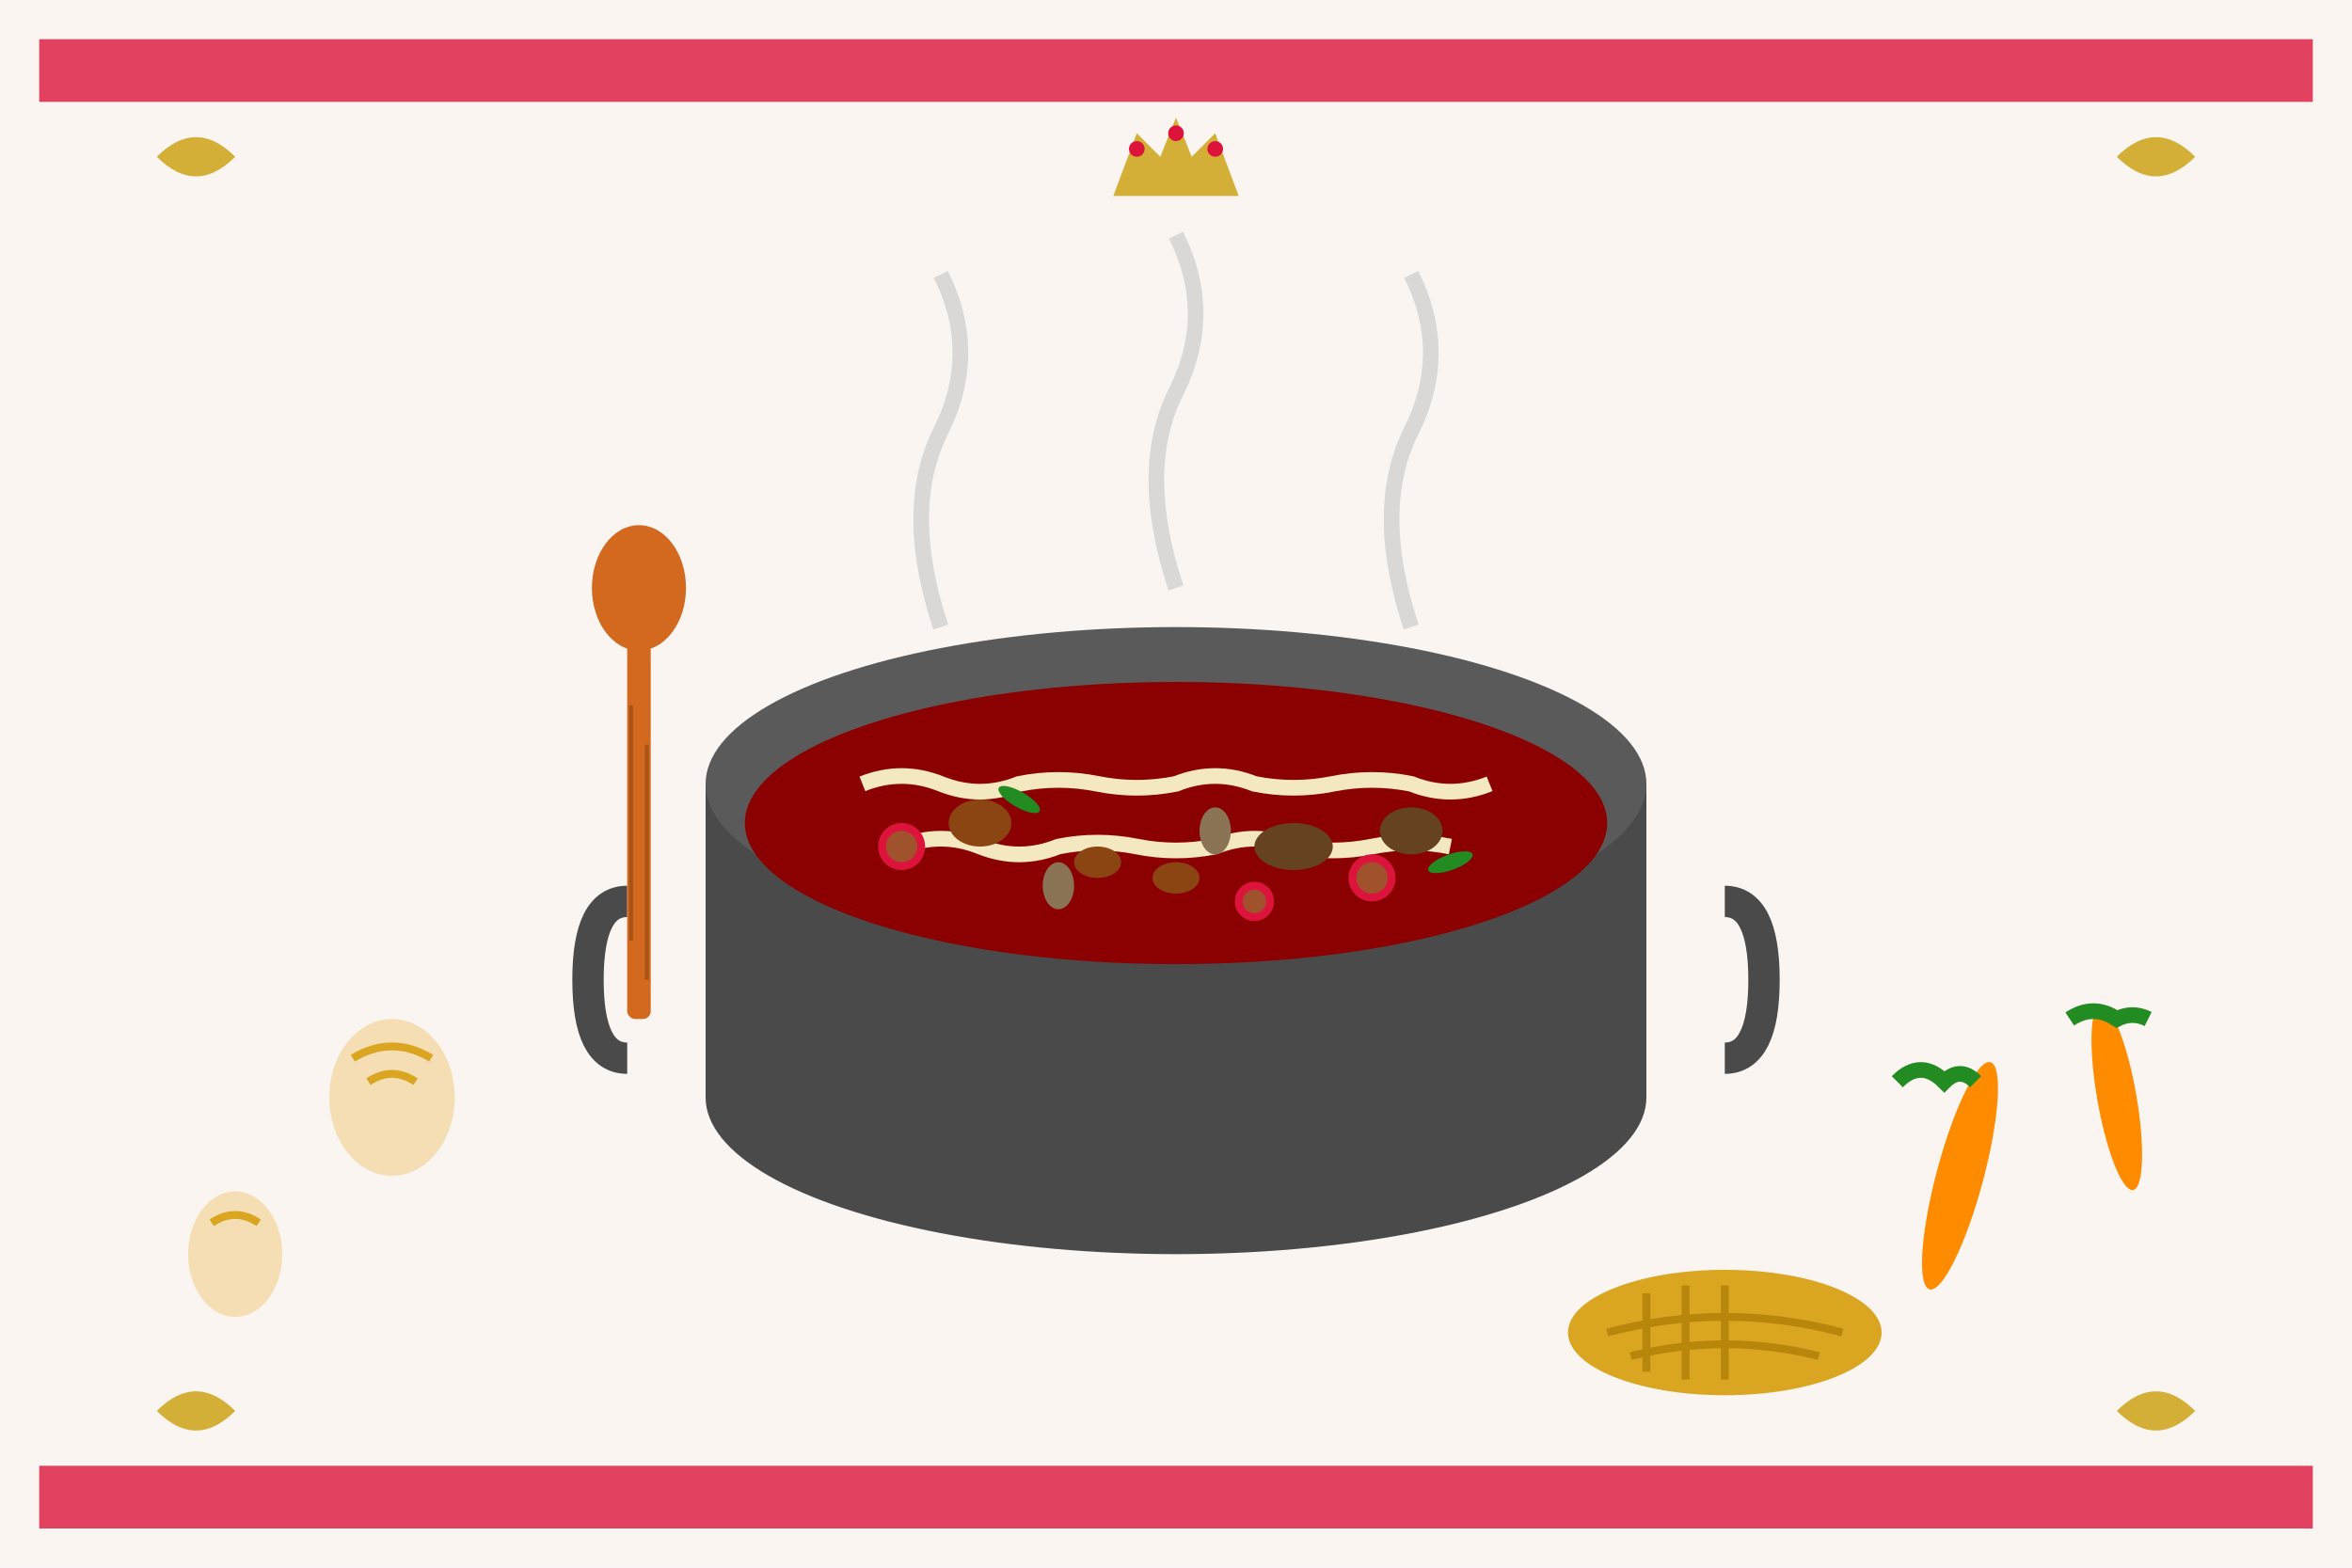 <svg width="300" height="200" viewBox="0 0 300 200" fill="none" xmlns="http://www.w3.org/2000/svg">
  <!-- Background -->
  <rect width="300" height="200" fill="#faf5f0"/>
  
  <!-- Large cooking pot -->
  <g transform="translate(150, 100)">
    <!-- Pot base -->
    <ellipse cx="0" cy="40" rx="60" ry="20" fill="#4a4a4a"/>
    <rect x="-60" y="0" width="120" height="40" fill="#4a4a4a"/>
    <ellipse cx="0" cy="0" rx="60" ry="20" fill="#5a5a5a"/>
    
    <!-- Pot handles -->
    <path d="M-70 15 Q-75 15 -75 25 Q-75 35 -70 35" stroke="#4a4a4a" stroke-width="4" fill="none"/>
    <path d="M70 15 Q75 15 75 25 Q75 35 70 35" stroke="#4a4a4a" stroke-width="4" fill="none"/>
    
    <!-- Bigos content -->
    <ellipse cx="0" cy="5" rx="55" ry="18" fill="#8b0000"/>
    
    <!-- Sauerkraut pieces -->
    <path d="M-40 0 Q-35 -2 -30 0 Q-25 2 -20 0 Q-15 -1 -10 0 Q-5 1 0 0 Q5 -2 10 0 Q15 1 20 0 Q25 -1 30 0 Q35 2 40 0" 
          stroke="#f4e8c1" stroke-width="2" fill="none"/>
    <path d="M-35 8 Q-30 6 -25 8 Q-20 10 -15 8 Q-10 7 -5 8 Q0 9 5 8 Q10 6 15 8 Q20 9 25 8 Q30 7 35 8" 
          stroke="#f4e8c1" stroke-width="2" fill="none"/>
    
    <!-- Meat pieces -->
    <ellipse cx="-25" cy="5" rx="4" ry="3" fill="#8b4513"/>
    <ellipse cx="15" cy="8" rx="5" ry="3" fill="#654321"/>
    <ellipse cx="-10" cy="10" rx="3" ry="2" fill="#8b4513"/>
    <ellipse cx="30" cy="6" rx="4" ry="3" fill="#654321"/>
    <ellipse cx="0" cy="12" rx="3" ry="2" fill="#8b4513"/>
    
    <!-- Sausage slices -->
    <circle cx="-35" cy="8" r="3" fill="#dc143c"/>
    <circle cx="-35" cy="8" r="2" fill="#a0522d"/>
    <circle cx="25" cy="12" r="3" fill="#dc143c"/>
    <circle cx="25" cy="12" r="2" fill="#a0522d"/>
    <circle cx="10" cy="15" r="2.5" fill="#dc143c"/>
    <circle cx="10" cy="15" r="1.5" fill="#a0522d"/>
    
    <!-- Bay leaves -->
    <ellipse cx="-20" cy="2" rx="3" ry="1" fill="#228b22" transform="rotate(30 -20 2)"/>
    <ellipse cx="35" cy="10" rx="3" ry="1" fill="#228b22" transform="rotate(-20 35 10)"/>
    
    <!-- Mushroom pieces -->
    <ellipse cx="5" cy="6" rx="2" ry="3" fill="#8b7355"/>
    <ellipse cx="-15" cy="13" rx="2" ry="3" fill="#8b7355"/>
  </g>
  
  <!-- Wooden spoon -->
  <g transform="translate(80, 80)">
    <rect x="0" y="0" width="3" height="50" fill="#d2691e" rx="1"/>
    <ellipse cx="1.5" cy="-5" rx="6" ry="8" fill="#d2691e"/>
    
    <!-- Wood grain -->
    <line x1="0.5" y1="10" x2="0.5" y2="40" stroke="#8b4513" stroke-width="0.5" opacity="0.6"/>
    <line x1="2.5" y1="15" x2="2.5" y2="45" stroke="#8b4513" stroke-width="0.5" opacity="0.6"/>
  </g>
  
  <!-- Steam rising from pot -->
  <g opacity="0.7">
    <path d="M120 80 Q115 65 120 55 Q125 45 120 35" stroke="#cccccc" stroke-width="2" fill="none"/>
    <path d="M150 75 Q145 60 150 50 Q155 40 150 30" stroke="#cccccc" stroke-width="2" fill="none"/>
    <path d="M180 80 Q175 65 180 55 Q185 45 180 35" stroke="#cccccc" stroke-width="2" fill="none"/>
  </g>
  
  <!-- Ingredients around the pot -->
  <!-- Onions -->
  <g transform="translate(50, 140)">
    <ellipse cx="0" cy="0" rx="8" ry="10" fill="#f5deb3"/>
    <path d="M-5 -5 Q0 -8 5 -5" stroke="#daa520" stroke-width="1" fill="none"/>
    <path d="M-3 -2 Q0 -4 3 -2" stroke="#daa520" stroke-width="1" fill="none"/>
  </g>
  
  <g transform="translate(30, 160)">
    <ellipse cx="0" cy="0" rx="6" ry="8" fill="#f5deb3"/>
    <path d="M-3 -4 Q0 -6 3 -4" stroke="#daa520" stroke-width="1" fill="none"/>
  </g>
  
  <!-- Carrots -->
  <g transform="translate(250, 150)">
    <ellipse cx="0" cy="0" rx="3" ry="15" fill="#ff8c00" transform="rotate(15 0 0)"/>
    <path d="M-8 -12 Q-5 -15 -2 -12 Q0 -14 2 -12" stroke="#228b22" stroke-width="2" fill="none"/>
  </g>
  
  <g transform="translate(270, 140)">
    <ellipse cx="0" cy="0" rx="2.5" ry="12" fill="#ff8c00" transform="rotate(-10 0 0)"/>
    <path d="M-6 -10 Q-3 -12 0 -10 Q2 -11 4 -10" stroke="#228b22" stroke-width="2" fill="none"/>
  </g>
  
  <!-- Bread -->
  <g transform="translate(220, 170)">
    <ellipse cx="0" cy="0" rx="20" ry="8" fill="#daa520"/>
    <path d="M-15 0 Q0 -4 15 0" stroke="#b8860b" stroke-width="1" fill="none"/>
    <path d="M-12 3 Q0 0 12 3" stroke="#b8860b" stroke-width="1" fill="none"/>
    
    <!-- Bread cuts -->
    <line x1="-10" y1="-5" x2="-10" y2="5" stroke="#b8860b" stroke-width="1"/>
    <line x1="-5" y1="-6" x2="-5" y2="6" stroke="#b8860b" stroke-width="1"/>
    <line x1="0" y1="-6" x2="0" y2="6" stroke="#b8860b" stroke-width="1"/>
  </g>
  
  <!-- Traditional Polish border pattern -->
  <rect x="5" y="5" width="290" height="8" fill="#dc143c" opacity="0.8"/>
  <rect x="5" y="187" width="290" height="8" fill="#dc143c" opacity="0.8"/>
  
  <!-- Decorative corner elements -->
  <g transform="translate(20, 20)">
    <path d="M0 0 Q5 -5 10 0 Q5 5 0 0" fill="#d4af37"/>
  </g>
  <g transform="translate(280, 20)">
    <path d="M0 0 Q-5 -5 -10 0 Q-5 5 0 0" fill="#d4af37"/>
  </g>
  <g transform="translate(20, 180)">
    <path d="M0 0 Q5 5 10 0 Q5 -5 0 0" fill="#d4af37"/>
  </g>
  <g transform="translate(280, 180)">
    <path d="M0 0 Q-5 5 -10 0 Q-5 -5 0 0" fill="#d4af37"/>
  </g>
  
  <!-- Polish crown symbol -->
  <g transform="translate(150, 25)">
    <path d="M-8 0 L-5 -8 L-2 -5 L0 -10 L2 -5 L5 -8 L8 0 Z" fill="#d4af37"/>
    <circle cx="-5" cy="-6" r="1" fill="#dc143c"/>
    <circle cx="0" cy="-8" r="1" fill="#dc143c"/>
    <circle cx="5" cy="-6" r="1" fill="#dc143c"/>
  </g>
</svg>
